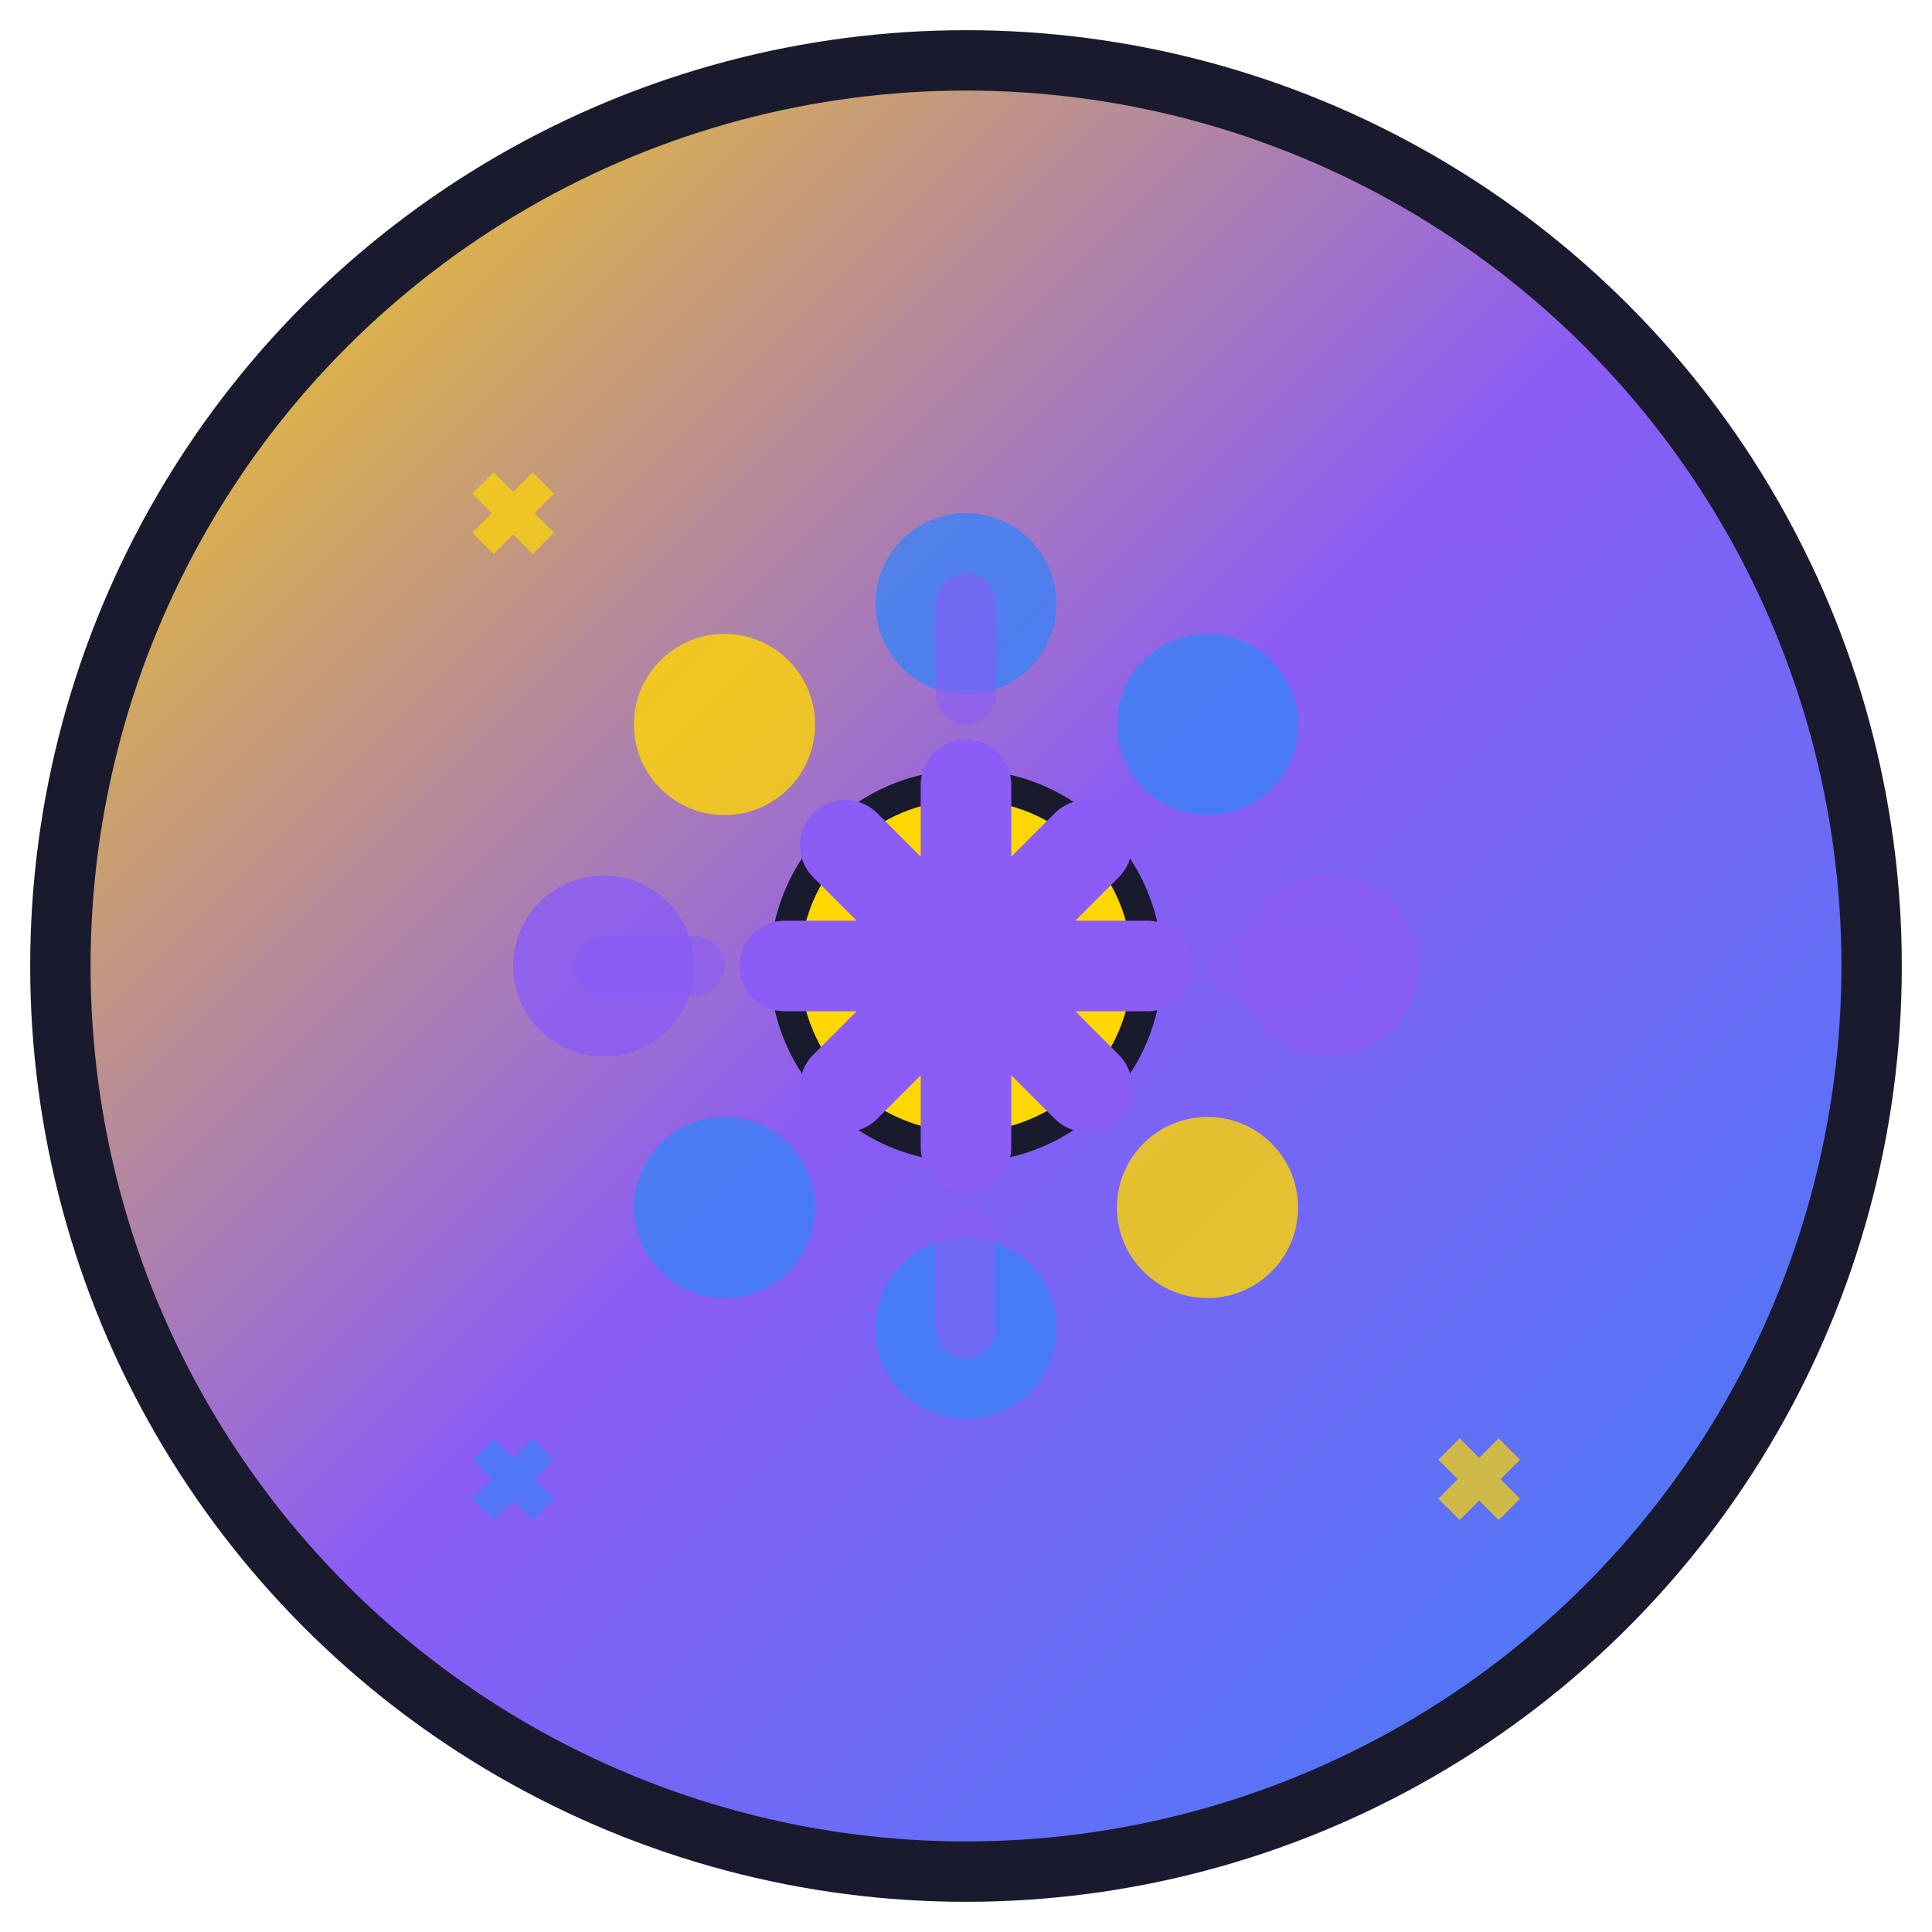 <svg width="32" height="32" viewBox="0 0 32 32" fill="none" xmlns="http://www.w3.org/2000/svg">
  <defs>
    <linearGradient id="grad1" x1="0%" y1="0%" x2="100%" y2="100%">
      <stop offset="0%" style="stop-color:#FFD700;stop-opacity:1" />
      <stop offset="50%" style="stop-color:#8B5CF6;stop-opacity:1" />
      <stop offset="100%" style="stop-color:#3B82F6;stop-opacity:1" />
    </linearGradient>
    <filter id="glow">
      <feGaussianBlur stdDeviation="2" result="coloredBlur"/>
      <feMerge> 
        <feMergeNode in="coloredBlur"/>
        <feMergeNode in="SourceGraphic"/>
      </feMerge>
    </filter>
  </defs>
  
  <!-- Background circle with gradient -->
  <circle cx="16" cy="16" r="15" fill="url(#grad1)" stroke="#1a1a2e" stroke-width="1"/>
  
  <!-- AI Brain/Neural Network -->
  <g filter="url(#glow)">
    <!-- Central node -->
    <circle cx="16" cy="16" r="3" fill="#FFD700" stroke="#1a1a2e" stroke-width="0.5"/>
    
    <!-- Neural connections -->
    <path d="M16 13 L16 19 M13 16 L19 16 M14 14 L18 18 M14 18 L18 14" 
          stroke="#8B5CF6" stroke-width="1.5" stroke-linecap="round"/>
    
    <!-- Outer nodes -->
    <circle cx="16" cy="10" r="1.5" fill="#3B82F6" opacity="0.8"/>
    <circle cx="16" cy="22" r="1.5" fill="#3B82F6" opacity="0.8"/>
    <circle cx="10" cy="16" r="1.5" fill="#8B5CF6" opacity="0.8"/>
    <circle cx="22" cy="16" r="1.5" fill="#8B5CF6" opacity="0.8"/>
    <circle cx="12" cy="12" r="1.5" fill="#FFD700" opacity="0.8"/>
    <circle cx="20" cy="20" r="1.5" fill="#FFD700" opacity="0.8"/>
    <circle cx="12" cy="20" r="1.5" fill="#3B82F6" opacity="0.8"/>
    <circle cx="20" cy="12" r="1.5" fill="#3B82F6" opacity="0.8"/>
    
    <!-- Connection lines to outer nodes -->
    <path d="M16 11.5 L16 10 M16 20.5 L16 22 M11.5 16 L10 16 M20.5 16 L22 16" 
          stroke="#8B5CF6" stroke-width="1" stroke-linecap="round" opacity="0.6"/>
  </g>
  
  <!-- Sparkle effects -->
  <g opacity="0.7">
    <path d="M8 8 L9 9 M9 8 L8 9" stroke="#FFD700" stroke-width="0.5"/>
    <path d="M24 8 L25 9 M25 8 L24 9" stroke="#8B5CF6" stroke-width="0.5"/>
    <path d="M8 24 L9 25 M9 24 L8 25" stroke="#3B82F6" stroke-width="0.5"/>
    <path d="M24 24 L25 25 M25 24 L24 25" stroke="#FFD700" stroke-width="0.5"/>
  </g>
</svg> 